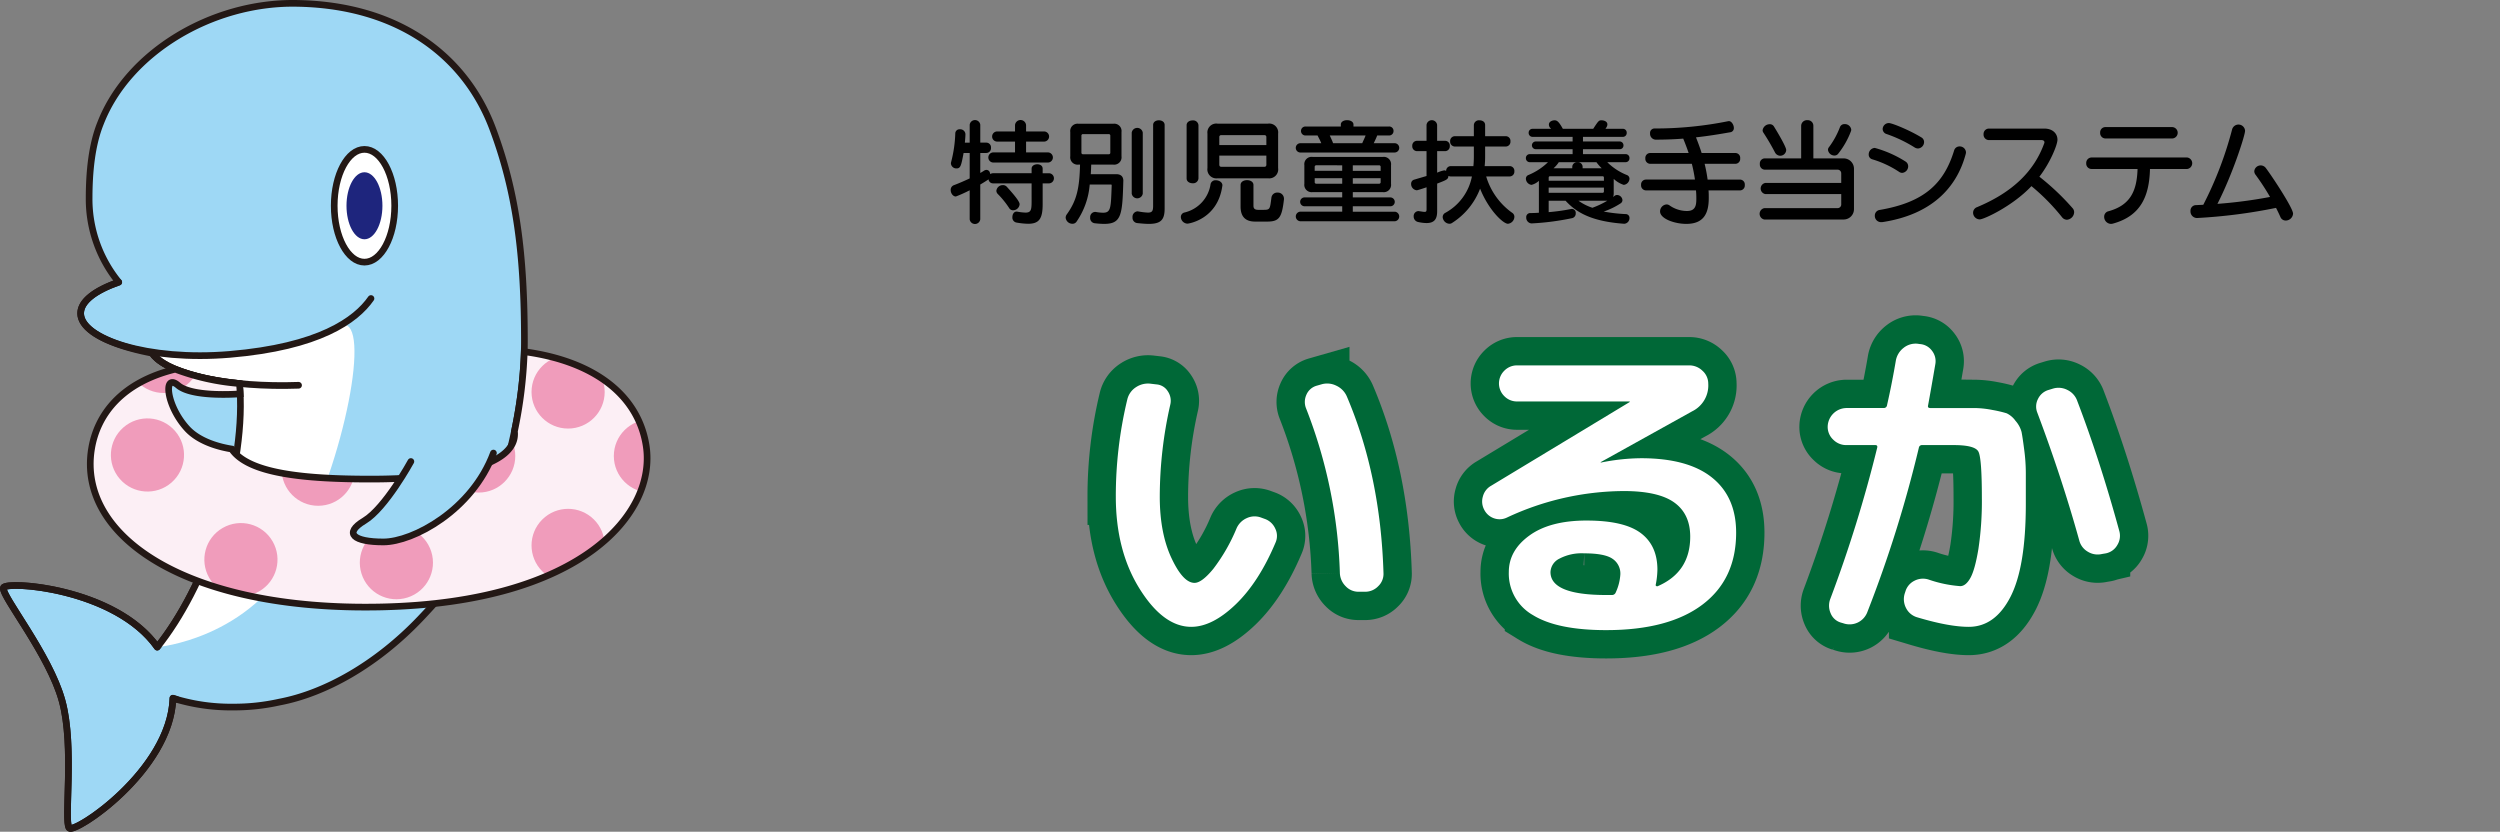<?xml version="1.0" encoding="UTF-8" standalone="no"?>
<svg
   width="676.459"
   height="225.048"
   viewBox="0 0 676.459 225.048"
   version="1.1"
   id="svg91"
   sodipodi:docname="iruka.svg"
   inkscape:version="1.1.1 (3bf5ae0d25, 2021-09-20)"
   xmlns:inkscape="http://www.inkscape.org/namespaces/inkscape"
   xmlns:sodipodi="http://sodipodi.sourceforge.net/DTD/sodipodi-0.dtd"
   xmlns="http://www.w3.org/2000/svg"
   xmlns:svg="http://www.w3.org/2000/svg">
  <rect x="0" y="0" width="676.459" height="225.048" fill="#808080" stroke="none"/>
  <sodipodi:namedview
     id="namedview93"
     pagecolor="#ffffff"
     bordercolor="#666666"
     borderopacity="1.0"
     inkscape:pageshadow="2"
     inkscape:pageopacity="0.0"
     inkscape:pagecheckerboard="0"
     showgrid="false"
     inkscape:zoom="1.8020309"
     inkscape:cx="338.22949"
     inkscape:cy="112.37321"
     inkscape:window-width="1920"
     inkscape:window-height="1009"
     inkscape:window-x="-8"
     inkscape:window-y="-8"
     inkscape:window-maximized="1"
     inkscape:current-layer="svg91" />
  <defs
     id="defs7">
    <style
       id="style2">.a,.i{fill:#fceff5;}.a,.d,.f,.g,.l{stroke:#231815;stroke-width:1.805px;}.b,.f,.l{fill:none;}.b{stroke:#006837;stroke-width:15.325px;}.c,.g{fill:#fff;}.d,.e{fill:#9ed8f5;}.d,.f,.g{stroke-linecap:round;stroke-linejoin:round;}.h{fill:#1e257d;}.j{clip-path:url(#a);}.k{fill:#f09cbb;}</style>
    <clipPath
       id="a">
      <path
         class="a"
         d="M141.853,95.164a123.393,123.393,0,0,1-2.658,21.548,5.928,5.928,0,0,1,.046.718c0,8.619-17.438,12.206-38.948,12.206-18,0-33.14-1.494-37.606-8.141-2.986-.477-8.694-1.84-12.065-5.532-5.773-6.323-6.459-15.143-2.451-11.707,3.614,3.1,14.669,2.473,16.817,2.319-.046-.958-.107-1.9-.195-2.8A62.878,62.878,0,0,1,47.427,99.9c-14.549,3.572-21.166,12.294-22.67,21.618-3.8,23.526,25.57,43.886,78.5,42.71,54.139-1.2,74.428-25.326,71.584-43.612C172.738,107.078,161.007,97.754,141.853,95.164Z"
         id="path4" />
    </clipPath>
  </defs>
  <path
     class="b"
     d="M322.337,169.611q-7.547,0-13.981-10.3t-6.435-24.941a111.6,111.6,0,0,1,3.106-26.275,5.427,5.427,0,0,1,2.353-3.328,5.852,5.852,0,0,1,4.039-.933l1.509.178a3.943,3.943,0,0,1,3.062,1.864,4.542,4.542,0,0,1,.665,3.639,112.789,112.789,0,0,0-2.84,24.855q0,9.852,3.151,16.6t6.258,6.746q1.951,0,5.059-3.772a48.7,48.7,0,0,0,6.3-10.962,5.375,5.375,0,0,1,2.8-2.8,5,5,0,0,1,3.861-.133l.977.355a4.861,4.861,0,0,1,2.84,2.619,4.433,4.433,0,0,1,.088,3.771q-4.526,10.742-10.829,16.777T322.337,169.611Zm40.209-14.558A133.051,133.051,0,0,0,353.4,110.5a4.691,4.691,0,0,1,.089-3.684,4.275,4.275,0,0,1,2.752-2.44l1.242-.356a5.487,5.487,0,0,1,4.039.311,5.72,5.72,0,0,1,2.885,2.884q9.141,21.393,9.942,47.843a4.566,4.566,0,0,1-1.42,3.551,4.859,4.859,0,0,1-3.551,1.509h-1.776a4.708,4.708,0,0,1-3.5-1.509A5.267,5.267,0,0,1,362.546,155.053Z"
     id="path9" />
  <path
     class="b"
     d="M407.727,140.053a4.531,4.531,0,0,1-3.506.178,4.653,4.653,0,0,1-2.619-2.309,4.721,4.721,0,0,1-.355-3.594,4.656,4.656,0,0,1,2.219-2.885l37.458-22.635.089-.089-.089-.089H410.478a4.749,4.749,0,0,1-3.417-1.42,4.824,4.824,0,0,1,0-6.923,4.757,4.757,0,0,1,3.417-1.42h46.6a5.083,5.083,0,0,1,3.595,1.465,4.652,4.652,0,0,1,1.553,3.505,7.777,7.777,0,0,1-4.349,7.456l-24.765,13.759v.089h.178a56.008,56.008,0,0,1,10.74-1.154q12.692,0,19.217,5.237t6.524,14.912q0,12.606-9.142,19.484T434.622,170.5q-13.227,0-19.794-4.04a12.909,12.909,0,0,1-6.568-11.671q0-5.861,5.592-9.9t15.444-4.038q10.119,0,14.646,3.372t4.527,9.942a22.776,22.776,0,0,1-.444,4,.3.3,0,0,0,.133.4.4.4,0,0,0,.4.044q8.787-3.815,8.788-13.4,0-6.124-4.306-9.231t-13.714-3.107A75.314,75.314,0,0,0,407.727,140.053ZM437.2,160.291a13.642,13.642,0,0,0,1.242-4.882,4.806,4.806,0,0,0-2.129-4.216q-2.13-1.465-7.634-1.465a12.92,12.92,0,0,0-6.79,1.465,4.217,4.217,0,0,0-2.353,3.595q0,6.213,15.09,6.212h1.6A1.082,1.082,0,0,0,437.2,160.291Z"
     id="path11" />
  <path
     class="b"
     d="M499.6,120.436a4.932,4.932,0,0,1-3.551-1.464,4.709,4.709,0,0,1-1.509-3.507,5.155,5.155,0,0,1,5.06-5.059h10.119a.868.868,0,0,0,.887-.8q1.332-5.858,2.4-12.16a5.621,5.621,0,0,1,2.086-3.329,5.21,5.21,0,0,1,3.772-1.11l.621.089a4.441,4.441,0,0,1,3.285,1.819,4.568,4.568,0,0,1,.887,3.684q-1.154,6.747-1.952,11.1c-.12.474.089.71.621.71h11.85a26.506,26.506,0,0,1,5.015.533,31.815,31.815,0,0,1,3.773.888,6.238,6.238,0,0,1,2.4,2.041A7.354,7.354,0,0,1,547,116.886q.267,1.331.71,4.748a48.913,48.913,0,0,1,.444,6.258v8.522q0,17.042-4.172,25.12t-11.273,8.077q-5.325,0-13.936-2.574a4.871,4.871,0,0,1-3.017-2.486,5.175,5.175,0,0,1-.356-3.994l.178-.533a4.732,4.732,0,0,1,2.442-2.885,4.989,4.989,0,0,1,3.86-.31A33.6,33.6,0,0,0,530.4,158.6q1.509,0,2.752-2.219t2.175-7.855a87.144,87.144,0,0,0,.932-13.892q0-10.65-.932-12.427t-6.7-1.775H520.1a.838.838,0,0,0-.888.71,335.167,335.167,0,0,1-13.937,44.471,5.125,5.125,0,0,1-6.568,3.017l-.621-.177a4.259,4.259,0,0,1-2.752-2.53,5.128,5.128,0,0,1-.089-3.861,359.361,359.361,0,0,0,12.693-40.92q.179-.71-.532-.71Zm63.022,25.83q-4.707-16.953-11.362-34.617a4.449,4.449,0,0,1,.178-3.684,4.572,4.572,0,0,1,2.84-2.441l1.154-.355a5.232,5.232,0,0,1,3.994.355,5.165,5.165,0,0,1,2.663,3.018q6.124,15.978,11.362,35.15a4.732,4.732,0,0,1-.533,3.772,4.589,4.589,0,0,1-3.106,2.264l-1.066.178a5.06,5.06,0,0,1-3.816-.622A4.911,4.911,0,0,1,562.619,146.266Z"
     id="path13" />
  <path
     class="c"
     d="M322.337,169.611q-7.547,0-13.981-10.3t-6.435-24.941a111.6,111.6,0,0,1,3.106-26.275,5.427,5.427,0,0,1,2.353-3.328,5.852,5.852,0,0,1,4.039-.933l1.509.178a3.943,3.943,0,0,1,3.062,1.864,4.542,4.542,0,0,1,.665,3.639,112.789,112.789,0,0,0-2.84,24.855q0,9.852,3.151,16.6t6.258,6.746q1.951,0,5.059-3.772a48.7,48.7,0,0,0,6.3-10.962,5.375,5.375,0,0,1,2.8-2.8,5,5,0,0,1,3.861-.133l.977.355a4.861,4.861,0,0,1,2.84,2.619,4.433,4.433,0,0,1,.088,3.771q-4.526,10.742-10.829,16.777T322.337,169.611Zm40.209-14.558A133.051,133.051,0,0,0,353.4,110.5a4.691,4.691,0,0,1,.089-3.684,4.275,4.275,0,0,1,2.752-2.44l1.242-.356a5.487,5.487,0,0,1,4.039.311,5.72,5.72,0,0,1,2.885,2.884q9.141,21.393,9.942,47.843a4.566,4.566,0,0,1-1.42,3.551,4.859,4.859,0,0,1-3.551,1.509h-1.776a4.708,4.708,0,0,1-3.5-1.509A5.267,5.267,0,0,1,362.546,155.053Z"
     id="path15" />
  <path
     class="c"
     d="M407.727,140.053a4.531,4.531,0,0,1-3.506.178,4.653,4.653,0,0,1-2.619-2.309,4.721,4.721,0,0,1-.355-3.594,4.656,4.656,0,0,1,2.219-2.885l37.458-22.635.089-.089-.089-.089H410.478a4.749,4.749,0,0,1-3.417-1.42,4.824,4.824,0,0,1,0-6.923,4.757,4.757,0,0,1,3.417-1.42h46.6a5.083,5.083,0,0,1,3.595,1.465,4.652,4.652,0,0,1,1.553,3.505,7.777,7.777,0,0,1-4.349,7.456l-24.765,13.759v.089h.178a56.008,56.008,0,0,1,10.74-1.154q12.692,0,19.217,5.237t6.524,14.912q0,12.606-9.142,19.484T434.622,170.5q-13.227,0-19.794-4.04a12.909,12.909,0,0,1-6.568-11.671q0-5.861,5.592-9.9t15.444-4.038q10.119,0,14.646,3.372t4.527,9.942a22.776,22.776,0,0,1-.444,4,.3.3,0,0,0,.133.4.4.4,0,0,0,.4.044q8.787-3.815,8.788-13.4,0-6.124-4.306-9.231t-13.714-3.107A75.314,75.314,0,0,0,407.727,140.053ZM437.2,160.291a13.642,13.642,0,0,0,1.242-4.882,4.806,4.806,0,0,0-2.129-4.216q-2.13-1.465-7.634-1.465a12.92,12.92,0,0,0-6.79,1.465,4.217,4.217,0,0,0-2.353,3.595q0,6.213,15.09,6.212h1.6A1.082,1.082,0,0,0,437.2,160.291Z"
     id="path17" />
  <path
     class="c"
     d="M499.6,120.436a4.932,4.932,0,0,1-3.551-1.464,4.709,4.709,0,0,1-1.509-3.507,5.155,5.155,0,0,1,5.06-5.059h10.119a.868.868,0,0,0,.887-.8q1.332-5.858,2.4-12.16a5.621,5.621,0,0,1,2.086-3.329,5.21,5.21,0,0,1,3.772-1.11l.621.089a4.441,4.441,0,0,1,3.285,1.819,4.568,4.568,0,0,1,.887,3.684q-1.154,6.747-1.952,11.1c-.12.474.089.71.621.71h11.85a26.506,26.506,0,0,1,5.015.533,31.815,31.815,0,0,1,3.773.888,6.238,6.238,0,0,1,2.4,2.041A7.354,7.354,0,0,1,547,116.886q.267,1.331.71,4.748a48.913,48.913,0,0,1,.444,6.258v8.522q0,17.042-4.172,25.12t-11.273,8.077q-5.325,0-13.936-2.574a4.871,4.871,0,0,1-3.017-2.486,5.175,5.175,0,0,1-.356-3.994l.178-.533a4.732,4.732,0,0,1,2.442-2.885,4.989,4.989,0,0,1,3.86-.31A33.6,33.6,0,0,0,530.4,158.6q1.509,0,2.752-2.219t2.175-7.855a87.144,87.144,0,0,0,.932-13.892q0-10.65-.932-12.427t-6.7-1.775H520.1a.838.838,0,0,0-.888.71,335.167,335.167,0,0,1-13.937,44.471,5.125,5.125,0,0,1-6.568,3.017l-.621-.177a4.259,4.259,0,0,1-2.752-2.53,5.128,5.128,0,0,1-.089-3.861,359.361,359.361,0,0,0,12.693-40.92q.179-.71-.532-.71Zm63.022,25.83q-4.707-16.953-11.362-34.617a4.449,4.449,0,0,1,.178-3.684,4.572,4.572,0,0,1,2.84-2.441l1.154-.355a5.232,5.232,0,0,1,3.994.355,5.165,5.165,0,0,1,2.663,3.018q6.124,15.978,11.362,35.15a4.732,4.732,0,0,1-.533,3.772,4.589,4.589,0,0,1-3.106,2.264l-1.066.178a5.06,5.06,0,0,1-3.816-.622A4.911,4.911,0,0,1,562.619,146.266Z"
     id="path19" />
  <path
     d="m 279.132,49.617 h -10.4 a 1.206,1.206 0 0 1 -1.246,-1.09 c -0.591,0.4 -1.37,0.9 -2.242,1.4 v 9.405 a 1.442,1.442 0 0 1 -2.865,0 v -7.847 a 34.651,34.651 0 0 1 -3.737,1.682 c -0.81,0 -1.4,-0.9 -1.4,-1.744 a 1.334,1.334 0 0 1 0.841,-1.308 c 1.5,-0.561 2.959,-1.214 4.3,-1.837 V 41.4 h -1.65 c -0.655,3.457 -0.81,4.173 -1.931,4.173 a 1.467,1.467 0 0 1 -1.5,-1.339 1.832,1.832 0 0 1 0.062,-0.405 34.555,34.555 0 0 0 1.121,-7.754 1.138,1.138 0 0 1 1.246,-1.091 1.4,1.4 0 0 1 1.5,1.277 c 0,0.561 -0.062,1.37 -0.156,2.336 h 1.308 v -4.832 a 1.442,1.442 0 0 1 2.865,0 v 4.827 h 1.62 a 1.275,1.275 0 0 1 1.277,1.4 1.291,1.291 0 0 1 -1.277,1.4 h -1.62 v 5.419 c 0.374,-0.218 0.686,-0.405 0.966,-0.592 a 1.32,1.32 0 0 1 0.716,-0.249 0.99,0.99 0 0 1 0.934,0.81 1.364,1.364 0 0 1 0.094,0.342 1.224,1.224 0 0 1 0.778,-0.249 h 10.4 V 45.63 c 0,-0.778 0.779,-1.183 1.557,-1.183 0.716,0 1.433,0.374 1.433,1.183 v 1.246 h 1.774 a 1.374,1.374 0 0 1 0,2.741 h -1.775 v 5.668 c 0,3.862 -0.935,5.263 -3.924,5.263 a 19.9,19.9 0 0 1 -3.239,-0.342 1.365,1.365 0 0 1 -1.027,-1.464 c 0,-0.747 0.4,-1.495 1.152,-1.495 0.061,0 0.155,0.031 0.218,0.031 a 14.426,14.426 0 0 0 2.179,0.249 c 1.5,0 1.651,-0.747 1.651,-3.021 z M 268.7,43.98 a 1.374,1.374 0 0 1 0,-2.741 h 5.948 v -2.927 h -4.92 a 1.374,1.374 0 0 1 0,-2.741 h 4.92 v -1.713 a 1.5,1.5 0 0 1 2.991,0 v 1.713 h 4.951 a 1.374,1.374 0 0 1 0,2.741 h -4.951 v 2.927 h 5.979 a 1.374,1.374 0 0 1 0,2.741 z m 5.45,12.924 a 1.221,1.221 0 0 1 -1.058,-0.561 23.805,23.805 0 0 0 -3.084,-3.83 1.263,1.263 0 0 1 -0.405,-0.9 1.734,1.734 0 0 1 1.745,-1.527 1.391,1.391 0 0 1 1.121,0.5 c 2.148,2.366 3.425,3.986 3.425,4.67 a 1.791,1.791 0 0 1 -1.745,1.644 z"
     id="path21" />
  <path
     d="m 303.951,48.994 c -0.249,9.187 -0.5,11.586 -5.2,11.586 a 22.3,22.3 0 0 1 -2.648,-0.188 1.411,1.411 0 0 1 -1.121,-1.525 1.393,1.393 0 0 1 1.339,-1.527 0.842,0.842 0 0 1 0.281,0.032 11.811,11.811 0 0 0 1.869,0.186 c 2.148,0 2.117,-1.339 2.336,-7.381 0,-0.249 -0.125,-0.249 -0.281,-0.249 h -5.668 a 20.477,20.477 0 0 1 -3.55,10.029 1.306,1.306 0 0 1 -1.153,0.591 1.826,1.826 0 0 1 -1.806,-1.651 1.576,1.576 0 0 1 0.311,-0.9 c 2.773,-3.831 3.426,-7.257 3.582,-13.454 h -0.4 A 2,2 0 0 1 289.6,42.269 v -6.54 a 1.981,1.981 0 0 1 2.242,-2.242 h 9.374 a 1.981,1.981 0 0 1 2.242,2.242 v 6.54 a 2,2 0 0 1 -2.242,2.274 h -5.948 c -0.032,0.623 -0.063,1.9 -0.124,2.584 h 6.881 c 1.215,0 1.932,0.592 1.932,1.806 z m -3.519,-12.24 a 0.412,0.412 0 0 0 -0.467,-0.466 h -6.883 a 0.413,0.413 0 0 0 -0.468,0.466 v 4.516 a 0.414,0.414 0 0 0 0.468,0.468 h 6.883 a 0.413,0.413 0 0 0 0.467,-0.468 z m 5.793,-0.872 a 1.513,1.513 0 0 1 2.989,0 v 16.506 a 1.513,1.513 0 0 1 -2.989,0 z m 5.792,-2.054 c 0,-0.872 0.779,-1.278 1.557,-1.278 0.778,0 1.557,0.406 1.557,1.278 v 22.609 c 0,3.052 -1.028,4.143 -4.3,4.143 -0.871,0 -1.931,-0.094 -3.145,-0.219 a 1.444,1.444 0 0 1 -1.246,-1.557 1.483,1.483 0 0 1 1.339,-1.62 c 0.094,0 0.156,0.031 0.249,0.031 a 18.42,18.42 0 0 0 2.585,0.312 c 1.121,0 1.4,-0.436 1.4,-1.775 z"
     id="path23" />
  <path
     d="m 319.519,58.71 a 1.236,1.236 0 0 1 1,-1.214 9.27,9.27 0 0 0 7.038,-7.662 1.346,1.346 0 0 1 1.432,-1.058 c 0.872,0 1.776,0.529 1.776,1.37 0,0.094 -0.032,0.156 -0.032,0.218 -1.277,9 -9.125,10.153 -9.436,10.153 a 1.865,1.865 0 0 1 -1.778,-1.807 z m 1.558,-24.821 c 0,-0.872 0.81,-1.307 1.619,-1.307 a 1.427,1.427 0 0 1 1.589,1.307 v 14.389 a 1.427,1.427 0 0 1 -1.589,1.307 c -0.809,0 -1.619,-0.435 -1.619,-1.307 z m 8.377,14.358 a 2.436,2.436 0 0 1 -2.74,-2.772 v -9.312 a 2.417,2.417 0 0 1 2.74,-2.709 H 343.1 a 2.417,2.417 0 0 1 2.74,2.709 v 9.312 a 2.436,2.436 0 0 1 -2.74,2.772 z m 13.2,-11.119 a 0.494,0.494 0 0 0 -0.56,-0.56 h -11.612 a 0.494,0.494 0 0 0 -0.56,0.56 v 2.118 h 12.737 z m 0,4.983 h -12.732 v 2.43 c 0,0.4 0.186,0.591 0.56,0.591 H 342.1 c 0.374,0 0.56,-0.187 0.56,-0.591 z m -3.052,17.846 c -2.71,0 -3.923,-1.433 -3.923,-4.081 v -5.823 c 0,-0.872 0.871,-1.308 1.743,-1.308 0.872,0 1.744,0.436 1.744,1.308 v 5.637 c 0,0.716 0.343,1.09 1.277,1.09 h 1.464 c 1.774,0 1.713,-0.218 2.117,-3.271 a 1.564,1.564 0 0 1 1.651,-1.4 1.655,1.655 0 0 1 1.744,1.62 v 0.218 c -0.561,4.889 -1.277,6.011 -4.516,6.011 z"
     id="path25" />
  <path
     d="m 351.875,41.27 a 1.261,1.261 0 1 1 0,-2.522 h 5.637 c -0.343,-0.873 -0.685,-1.433 -1,-2.086 h -3.208 a 1.212,1.212 0 0 1 -1.278,-1.215 1.2,1.2 0 0 1 1.278,-1.215 h 9.5 V 33.7 c 0,-0.779 0.84,-1.184 1.681,-1.184 0.872,0 1.744,0.405 1.744,1.184 v 0.529 h 9.561 a 1.177,1.177 0 0 1 1.277,1.215 1.192,1.192 0 0 1 -1.277,1.215 h -3.146 c -0.249,0.684 -0.56,1.307 -0.934,2.086 h 5.638 a 1.261,1.261 0 1 1 0,2.522 z m -0.094,18.593 a 1.3,1.3 0 0 1 0,-2.585 h 11.4 V 55.814 H 353 a 1.2,1.2 0 0 1 0,-2.4 h 10.18 v -1.43 h -8 a 1.982,1.982 0 0 1 -2.242,-2.242 V 44.7 a 1.982,1.982 0 0 1 2.242,-2.242 h 18.967 a 1.982,1.982 0 0 1 2.242,2.242 v 5.046 a 1.982,1.982 0 0 1 -2.242,2.242 h -8.1 V 53.42 H 376.2 a 1.2,1.2 0 0 1 0,2.4 h -10.155 v 1.464 h 11.4 a 1.3,1.3 0 0 1 0,2.585 z m 11.4,-15.136 H 356.2 a 0.414,0.414 0 0 0 -0.468,0.468 v 1.027 h 7.444 z m 0,3.488 h -7.444 v 1.028 a 0.414,0.414 0 0 0 0.468,0.467 h 6.976 z m -3.364,-11.553 c 0.281,0.653 0.592,1.245 0.9,2.086 h 7.883 c 0.342,-0.81 0.654,-1.371 0.9,-2.086 z m 13.765,8.538 a 0.414,0.414 0 0 0 -0.468,-0.468 h -7.069 v 1.5 h 7.537 z m 0,3.02 h -7.537 v 1.49 h 7.069 a 0.413,0.413 0 0 0 0.468,-0.467 z"
     id="path27" />
  <path
     d="m 402.138,47.749 a 18.551,18.551 0 0 0 7.006,9.809 1.284,1.284 0 0 1 0.624,1.121 1.945,1.945 0 0 1 -1.745,1.869 c -1.307,0 -5.231,-3.737 -7.536,-9.5 a 18.975,18.975 0 0 1 -7.537,9.25 1.279,1.279 0 0 1 -0.778,0.249 1.942,1.942 0 0 1 -1.807,-1.806 1.3,1.3 0 0 1 0.717,-1.153 14.3,14.3 0 0 0 7.193,-9.84 h -5.7 a 1.434,1.434 0 0 1 -0.653,-0.157 c -0.063,0.935 -0.405,1.059 -3.053,2.087 v 7.5 c 0,2.087 -0.747,3.177 -2.895,3.177 a 10.941,10.941 0 0 1 -2.243,-0.28 1.511,1.511 0 0 1 -1.214,-1.526 1.341,1.341 0 0 1 1.307,-1.432 c 0.063,0 0.156,0.031 0.218,0.031 0.685,0.093 1.122,0.186 1.433,0.186 0.436,0 0.53,-0.186 0.53,-0.716 v -5.943 q -1.075,0.374 -2.336,0.748 a 1.555,1.555 0 0 1 -0.343,0.062 1.7,1.7 0 0 1 -1.5,-1.743 1.138,1.138 0 0 1 0.9,-1.153 c 1.246,-0.374 2.336,-0.685 3.271,-0.965 V 40.9 h -2.585 a 1.31,1.31 0 0 1 -1.278,-1.4 1.293,1.293 0 0 1 1.278,-1.4 h 2.585 v -4.3 a 1.441,1.441 0 0 1 2.864,0 v 4.3 h 2.149 a 1.274,1.274 0 0 1 1.277,1.4 1.29,1.29 0 0 1 -1.277,1.4 h -2.14 v 5.82 a 8.834,8.834 0 0 1 1.9,-0.623 0.974,0.974 0 0 1 0.53,0.156 1.269,1.269 0 0 1 1.276,-1.308 h 6.1 a 26.6,26.6 0 0 0 0.125,-2.74 v -2.554 h -5.139 a 1.309,1.309 0 0 1 -1.277,-1.4 1.292,1.292 0 0 1 1.277,-1.4 h 5.139 v -3.02 a 1.365,1.365 0 0 1 1.525,-1.278 c 0.779,0 1.526,0.406 1.526,1.278 v 3.02 h 5.575 a 1.274,1.274 0 0 1 1.277,1.4 1.29,1.29 0 0 1 -1.277,1.4 h -5.575 v 2.554 a 25.925,25.925 0 0 1 -0.125,2.74 h 6.759 a 1.274,1.274 0 0 1 1.277,1.4 1.291,1.291 0 0 1 -1.277,1.4 z"
     id="path29" />
  <path
     d="m 439.476,60.548 c -8.72,-0.623 -12.894,-2.99 -15.852,-6.228 h -4.578 v 3.08 a 52.138,52.138 0 0 0 6.011,-0.841 0.858,0.858 0 0 1 0.28,-0.031 1.058,1.058 0 0 1 1.027,1.183 1.261,1.261 0 0 1 -0.934,1.308 69.743,69.743 0 0 1 -10.994,1.433 h -0.062 a 1.546,1.546 0 0 1 -1.4,-1.62 1.084,1.084 0 0 1 1.152,-1.183 c 0.778,0 1.558,-0.031 2.273,-0.094 v -8.624 a 4.559,4.559 0 0 1 -1.993,1.091 1.737,1.737 0 0 1 -1.525,-1.651 1.061,1.061 0 0 1 0.716,-1.028 16.769,16.769 0 0 0 5.263,-3.457 h -4.89 a 1.061,1.061 0 0 1 -1.09,-1.09 1.044,1.044 0 0 1 1.09,-1.089 h 11.553 v -1.339 h -9.934 a 1.044,1.044 0 1 1 0,-2.087 h 9.934 v -1.246 h -10.806 a 1.062,1.062 0 0 1 -1.09,-1.09 1.045,1.045 0 0 1 1.09,-1.09 h 4.983 a 4.31,4.31 0 0 0 -0.343,-0.374 1.343,1.343 0 0 1 -0.249,-0.778 c 0,-0.747 0.81,-1.153 1.557,-1.153 0.654,0 1.184,0.436 2.211,2.3 h 8.224 c 1.432,-2.211 1.556,-2.3 2.242,-2.3 0.716,0 1.588,0.343 1.588,1.09 a 1.388,1.388 0 0 1 -0.218,0.748 2.892,2.892 0 0 1 -0.312,0.467 h 4.672 a 1.027,1.027 0 0 1 1.09,1.09 1.044,1.044 0 0 1 -1.09,1.09 h -10.746 v 1.246 h 9.9 a 1.03,1.03 0 0 1 1.06,1.058 0.989,0.989 0 0 1 -1.06,1.029 h -9.9 v 1.339 h 11.492 a 1.027,1.027 0 0 1 1.09,1.089 1.043,1.043 0 0 1 -1.09,1.09 H 434.9 a 15.926,15.926 0 0 0 5.264,3.457 1.067,1.067 0 0 1 0.747,1.028 1.738,1.738 0 0 1 -1.556,1.651 7.213,7.213 0 0 1 -2.71,-1.62 v 3.925 a 2.99,2.99 0 0 1 -0.156,0.964 l 0.373,-0.28 a 1.069,1.069 0 0 1 0.717,-0.249 1.512,1.512 0 0 1 1.433,1.4 1.072,1.072 0 0 1 -0.468,0.84 19.869,19.869 0 0 1 -4.608,2.243 43.8,43.8 0 0 0 5.917,0.685 1.009,1.009 0 0 1 1.058,1.059 1.528,1.528 0 0 1 -1.37,1.557 z M 433.994,48.09 c 0,-0.28 -0.124,-0.4 -0.4,-0.4 H 419.45 c -0.28,0 -0.4,0.124 -0.4,0.4 v 0.81 h 14.948 z m 0,2.679 h -14.948 v 1.4 h 14.544 c 0.28,0 0.4,-0.124 0.4,-0.4 z m -12.208,-6.883 a 7.738,7.738 0 0 1 -1.433,1.651 h 5.077 V 45.1 a 1.257,1.257 0 0 1 1.4,-1.184 1.24,1.24 0 0 1 1.4,1.184 v 0.436 h 5.17 a 12.041,12.041 0 0 1 -1.432,-1.651 z m 5.326,10.434 a 13.748,13.748 0 0 0 3.768,1.9 23.411,23.411 0 0 0 4.017,-1.9 z"
     id="path31" />
  <path
     d="m 462.3,51.516 c 0.062,0.654 0.062,1.371 0.062,2.056 0,3.986 -1.215,7.008 -6.073,7.008 -3.207,0 -7.1,-1.4 -7.1,-3.365 a 1.9,1.9 0 0 1 1.745,-1.9 1.377,1.377 0 0 1 0.748,0.218 8.25,8.25 0 0 0 4.608,1.557 h 0.187 c 2.243,0 2.523,-1.464 2.523,-3.208 v -0.311 q 0,-1.074 -0.094,-2.056 h -13.578 a 1.345,1.345 0 0 1 -1.277,-1.463 1.329,1.329 0 0 1 1.277,-1.464 h 13.3 a 42.94,42.94 0 0 0 -0.841,-4.266 H 446.48 a 1.347,1.347 0 0 1 -1.277,-1.464 1.329,1.329 0 0 1 1.277,-1.458 h 10.433 c -0.436,-1.308 -0.934,-2.616 -1.464,-3.893 -2.305,0.187 -4.8,0.281 -7.536,0.281 a 1.6,1.6 0 0 1 -1.433,-1.713 1.2,1.2 0 0 1 1.277,-1.309 100.021,100.021 0 0 0 19.963,-1.993 h 0.125 c 0.654,0 1.307,1 1.307,1.838 a 1.119,1.119 0 0 1 -1.027,1.184 c -2.834,0.5 -5.856,1 -9.219,1.37 0.561,1.432 1.09,2.834 1.527,4.235 h 9.156 a 1.31,1.31 0 0 1 1.276,1.464 1.326,1.326 0 0 1 -1.276,1.464 h -8.347 a 39.547,39.547 0 0 1 0.81,4.266 h 8.782 a 1.31,1.31 0 0 1 1.277,1.464 1.326,1.326 0 0 1 -1.277,1.463 z"
     id="path33" />
  <path
     d="m 477.4,59.4 a 1.569,1.569 0 0 1 0,-3.083 h 19.81 a 0.985,0.985 0 0 0 1,-1 v -2.8 h -20.526 a 1.532,1.532 0 0 1 0,-3.021 h 20.523 v -2.588 a 0.985,0.985 0 0 0 -1,-1 h -19.742 a 1.385,1.385 0 0 1 -1.277,-1.527 1.367,1.367 0 0 1 1.277,-1.525 h 9.9 v -8.811 a 1.563,1.563 0 0 1 1.682,-1.526 1.509,1.509 0 0 1 1.619,1.526 v 8.814 h 8.19 a 2.8,2.8 0 0 1 2.8,2.771 v 10.994 a 2.8,2.8 0 0 1 -2.8,2.772 z m 4.3,-17.254 a 1.646,1.646 0 0 1 -1.433,-0.934 60.671,60.671 0 0 0 -3.145,-5.357 1.116,1.116 0 0 1 -0.188,-0.622 1.932,1.932 0 0 1 1.932,-1.62 1.253,1.253 0 0 1 1.121,0.592 c 1.028,1.65 3.332,5.544 3.332,6.384 a 1.615,1.615 0 0 1 -1.619,1.553 z m 14.668,-0.061 a 1.756,1.756 0 0 1 -1.744,-1.527 1.064,1.064 0 0 1 0.249,-0.717 22.012,22.012 0 0 0 2.99,-5.449 1.27,1.27 0 0 1 1.245,-0.81 1.722,1.722 0 0 1 1.807,1.495 1.236,1.236 0 0 1 -0.094,0.467 22.521,22.521 0 0 1 -3.456,6.073 1.218,1.218 0 0 1 -0.996,0.464 z"
     id="path35" />
  <path
     d="m 513.863,46.5 a 26.976,26.976 0 0 0 -7.257,-3.394 1.305,1.305 0 0 1 -0.964,-1.308 1.747,1.747 0 0 1 1.65,-1.775 30.527,30.527 0 0 1 8.347,3.706 1.52,1.52 0 0 1 0.684,1.245 1.8,1.8 0 0 1 -1.619,1.807 1.507,1.507 0 0 1 -0.841,-0.281 z m -4.391,13.579 a 1.93,1.93 0 0 1 -0.4,0.031 1.69,1.69 0 0 1 -1.775,-1.744 1.53,1.53 0 0 1 1.308,-1.557 c 12.052,-2.056 17.409,-7.132 20.15,-16.1 a 1.5,1.5 0 0 1 1.464,-1.089 1.688,1.688 0 0 1 1.743,1.588 2.352,2.352 0 0 1 -0.062,0.436 c -2.465,9.312 -9.41,16.412 -22.428,18.437 z m 8.6,-20.181 a 36.914,36.914 0 0 0 -7.536,-3.612 1.471,1.471 0 0 1 -1.121,-1.371 1.684,1.684 0 0 1 1.682,-1.62 c 0.872,0 5.605,1.932 8.813,3.894 a 1.441,1.441 0 0 1 0.716,1.245 1.765,1.765 0 0 1 -1.65,1.744 1.786,1.786 0 0 1 -0.909,-0.278 z"
     id="path41" />
  <path
     d="m 538.184,37.907 a 1.472,1.472 0 0 1 -1.464,-1.588 1.454,1.454 0 0 1 1.464,-1.527 h 14.98 c 2.211,0 3.55,1.309 3.55,3.022 0,1.37 -1.962,6.2 -4.89,10 a 66.385,66.385 0 0 1 8.97,8.5 1.6,1.6 0 0 1 0.435,1.121 2.119,2.119 0 0 1 -1.961,2.024 1.715,1.715 0 0 1 -1.339,-0.716 56.61,56.61 0 0 0 -8.253,-8.378 c -5.139,5.45 -12.894,9 -13.984,9 a 1.828,1.828 0 0 1 -1.806,-1.807 1.613,1.613 0 0 1 1.121,-1.525 c 9.717,-4.08 15.416,-9.78 18.126,-17.254 a 0.918,0.918 0 0 0 0.062,-0.28 c 0,-0.343 -0.311,-0.592 -0.748,-0.592 z"
     id="path43" />
  <path
     d="m 581.751,45.724 c -0.188,7.443 -2.554,12.706 -9.966,14.762 a 2.135,2.135 0 0 1 -0.592,0.094 1.9,1.9 0 0 1 -1.838,-1.932 1.5,1.5 0 0 1 1.184,-1.494 c 5.7,-1.589 7.661,-5.2 7.848,-11.43 H 565.961 A 1.436,1.436 0 0 1 564.5,44.2 a 1.471,1.471 0 0 1 1.464,-1.588 h 25.846 a 1.57,1.57 0 0 1 0,3.114 z m -12.022,-8.253 a 1.462,1.462 0 0 1 -1.463,-1.557 1.418,1.418 0 0 1 1.463,-1.526 h 18.063 a 1.544,1.544 0 0 1 0,3.083 z"
     id="path45" />
  <path
     d="m 594.393,58.991 a 1.784,1.784 0 0 1 -1.683,-1.9 1.494,1.494 0 0 1 1.5,-1.589 l 1.962,-0.092 a 99.087,99.087 0 0 0 7.786,-20.337 1.786,1.786 0 0 1 3.52,0.311 c 0,1.246 -3.333,11.648 -7.475,19.777 a 127.242,127.242 0 0 0 14.232,-1.87 64.291,64.291 0 0 0 -3.923,-6.01 1.593,1.593 0 0 1 -0.343,-0.965 1.739,1.739 0 0 1 3.114,-0.872 c 1.65,2.18 7.381,10.838 7.381,12.363 a 2,2 0 0 1 -1.962,1.869 1.543,1.543 0 0 1 -1.464,-0.966 c -0.343,-0.778 -0.747,-1.619 -1.183,-2.46 a 145.288,145.288 0 0 1 -21.365,2.741 z"
     id="path47" />
  <path
     class="d"
     d="M133.336,34.893C125.817,14.741,107.291,1.18,79.8.905,57.147.679,34.677,14.24,27.254,33.21c-2.475,6.048-3.139,13.531-3.139,20.517A35.495,35.495,0,0,0,32.131,76.35c-6.406,2.233-10.307,5.189-10.307,8.432,0,4.245,6.686,8,16.919,10.279q1.177.262,2.417.5c2.767,3.975,11.75,7.015,23.633,8.213,1.013,10.38-.805,24.365-5.628,39.008C54.812,156,48.809,167.321,42.547,175.1,31.16,159,1.331,157.073.915,159.064.446,161.307,13.384,177.15,16.8,189.63s.428,32.468,1.919,34.4c1.334,1.724,27.407-15.427,28.066-35.1a52.474,52.474,0,0,0,16.274,2.39,56.552,56.552,0,0,0,12.5-1.336c12.4-2.337,26.32-10.163,38.1-22.516,9.429-9.889,16.334-19.053,19.437-29.508,4.482-12.169,8.8-29.035,8.8-45.638C141.9,69.152,139.8,52.213,133.336,34.893Z"
     id="path49" />
  <path
     class="c"
     d="M80.039,149.5C93.6,123.873,100.375,86.747,92.686,87.92c-4.674,2.2-12.1,5.5-25.568,7.7-12.857.712-26.108-.087-25.958-.058,2.767,3.975,11.75,7.015,23.633,8.213,1.013,10.38-.805,24.365-5.628,39.008C54.812,156,42.547,175.1,42.547,175.1S67.591,173.037,80.039,149.5Z"
     id="path51" />
  <path
     class="e"
     d="M65.354,106.547s-13.173,1.146-17.183-2.291-3.322,5.384,2.451,11.707c4.719,5.168,14.022,5.773,14.022,5.773"
     id="path53" />
  <path
     class="f"
     d="M80.784,104.248c-18.711.663-34.57-2.812-39.171-8.106"
     id="path55" />
  <path
     class="f"
     d="M100.384,80.772c-4.1,5.888-14.046,13.081-38.215,15.121C40.1,97.755,21.824,91.741,21.824,84.782c0-3.243,3.9-6.2,10.3-8.434"
     id="path57" />
  <ellipse
     class="g"
     cx="98.617"
     cy="55.676"
     rx="8.182"
     ry="15.258"
     id="ellipse59" />
  <ellipse
     class="h"
     cx="98.617"
     cy="55.676"
     rx="4.862"
     ry="9.067"
     id="ellipse61" />
  <path
     class="f"
     d="M41.16,95.56c2.767,3.975,11.75,7.015,23.633,8.213,1.013,10.38-.805,24.365-5.628,39.008C54.812,156,48.809,167.321,42.547,175.1,31.16,159,1.331,157.073.915,159.064.446,161.307,13.384,177.15,16.8,189.63s.428,32.468,1.919,34.4c1.334,1.724,27.407-15.427,28.066-35.1q.507.169,1.035.328"
     id="path63" />
  <path
     class="i"
     d="M141.853,95.164a123.393,123.393,0,0,1-2.658,21.548,5.928,5.928,0,0,1,.046.718c0,8.619-17.438,12.206-38.948,12.206-18,0-33.14-1.494-37.606-8.141-2.986-.477-8.694-1.84-12.065-5.532-5.773-6.323-6.459-15.143-2.451-11.707,3.614,3.1,14.669,2.473,16.817,2.319-.046-.958-.107-1.9-.195-2.8A62.878,62.878,0,0,1,47.427,99.9c-14.549,3.572-21.166,12.294-22.67,21.618-3.8,23.526,25.57,43.886,78.5,42.71,54.139-1.2,74.428-25.326,71.584-43.612C172.738,107.078,161.007,97.754,141.853,95.164Z"
     id="path65" />
  <g
     class="j"
     clip-path="url(#a)"
     id="g85">
    <circle
       class="k"
       cx="153.72"
       cy="106.065"
       r="9.897"
       id="circle67" />
    <circle
       class="k"
       cx="153.72"
       cy="147.579"
       r="9.897"
       transform="translate(-59.331 151.921) rotate(-45)"
       id="circle69" />
    <circle
       class="k"
       cx="129.526"
       cy="123.386"
       r="9.897"
       id="circle71" />
    <circle
       class="k"
       cx="175.989"
       cy="123.386"
       r="9.897"
       id="circle73" />
    <circle
       class="k"
       cx="107.257"
       cy="152.253"
       r="9.897"
       transform="translate(-41.014 39.555) rotate(-17.599)"
       id="circle75" />
    <circle
       class="k"
       cx="65.193"
       cy="151.428"
       r="9.897"
       transform="translate(-66.814 52.662) rotate(-29.903)"
       id="circle77" />
    <circle
       class="k"
       cx="86.088"
       cy="126.96"
       r="9.897"
       id="circle79" />
    <circle
       class="k"
       cx="39.9"
       cy="123.111"
       r="9.897"
       transform="translate(-71.024 56.446) rotate(-41.037)"
       id="circle81" />
    <circle
       class="k"
       cx="44.299"
       cy="96.443"
       r="9.897"
       id="circle83" />
  </g>
  <path
     class="l"
     d="M141.853,95.164a123.393,123.393,0,0,1-2.658,21.548,5.928,5.928,0,0,1,.046.718c0,8.619-17.438,12.206-38.948,12.206-18,0-33.14-1.494-37.606-8.141-2.986-.477-8.694-1.84-12.065-5.532-5.773-6.323-6.459-15.143-2.451-11.707,3.614,3.1,14.669,2.473,16.817,2.319-.046-.958-.107-1.9-.195-2.8A62.878,62.878,0,0,1,47.427,99.9c-14.549,3.572-21.166,12.294-22.67,21.618-3.8,23.526,25.57,43.886,78.5,42.71,54.139-1.2,74.428-25.326,71.584-43.612C172.738,107.078,161.007,97.754,141.853,95.164Z"
     id="path87" />
  <path
     class="d"
     d="M111.177,124.876s-6.874,12.6-12.6,16.037-2.865,5.728,5.154,5.728,24.057-8.592,29.784-24.056"
     id="path89" />
</svg>
